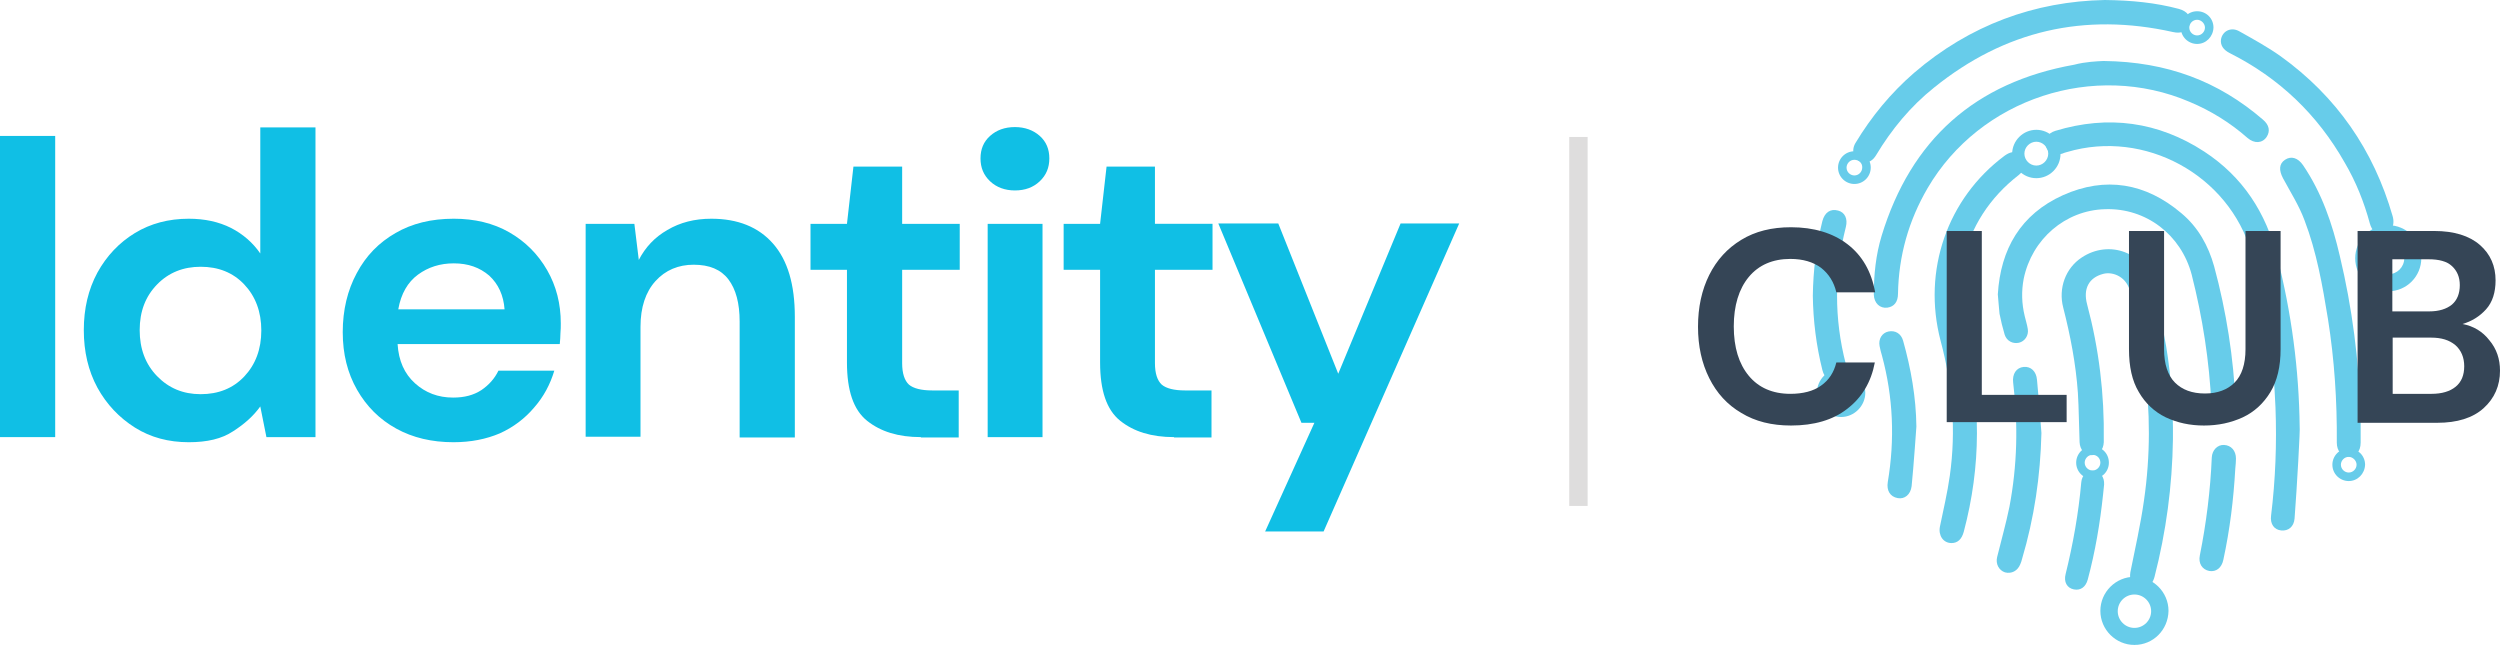 <?xml version="1.0" encoding="utf-8"?>
<!-- Generator: Adobe Illustrator 19.0.0, SVG Export Plug-In . SVG Version: 6.00 Build 0)  -->
<svg version="1.1" id="Layer_1" xmlns="http://www.w3.org/2000/svg" xmlns:xlink="http://www.w3.org/1999/xlink" x="0px" y="0px"
	 viewBox="0 0 733.8 189.3" style="enable-background:new 0 0 733.8 189.3;" xml:space="preserve">
<style type="text/css">
	.st0{fill:#67CCEA;}
	.st1{fill:#10BFE5;}
	.st2{fill:#354556;}
	.st3{fill:#DEDDDD;}
</style>
<g id="XMLID_31_">
	<path id="XMLID_29_" class="st0" d="M637.8,129c-0.2,13.6-2,27.1-5.4,40.3c-0.2,0.8-0.6,1.6-1.1,2.3c-1,1.3-2.8,1.5-4.2,0.8
		c-1.6-0.8-2.1-2.4-1.8-4.4c1.4-7,3-14,4-21.1c1.9-13.1,1.9-26.3,0.1-39.4c-1-7.2-2.7-14.4-4.1-21.6c-0.9-4.6-5.1-6.3-8-5.5
		c-4.2,1.1-5.9,4.4-4.7,8.9c3.5,13.1,5.1,26.4,4.9,40c0,0.2,0,0.3,0,0.5c-0.1,2.3-1.5,3.8-3.6,3.8c-2,0-3.4-1.6-3.5-3.8
		c-0.2-4.8-0.2-9.7-0.5-14.5c-0.6-8.5-2.2-16.8-4.3-25c-1.5-5.7,0.7-11.6,5.4-14.7c8.1-5.4,18.6-1.5,21,8c1.5,5.9,2.7,12,3.8,18
		C637.3,110.6,637.9,119.8,637.8,129z"/>
	<path id="XMLID_28_" class="st0" d="M673.5,152.2c-0.2,2.4-1.8,3.7-3.9,3.5c-2.1-0.2-3.3-1.9-3-4.3c1.3-10.6,1.7-21.2,1.3-31.8
		c-0.6-15.5-2.8-30.7-7.1-45.5c-6.6-22.8-31.3-36.2-54-29.5c-0.5,0.1-1,0.3-1.5,0.5c-2.3,0.7-4.2-0.2-4.8-2.2
		c-0.6-2,0.5-3.8,2.8-4.5c15.5-4.7,30.2-2.7,43.7,6.1c11.3,7.4,18.1,17.9,21.4,30.9c4.2,16.4,6.4,33,6.6,49.9
		C675.2,125.2,674.2,143.2,673.5,152.2z"/>
	<path id="XMLID_27_" class="st0" d="M617.4,17.9c18.7,0.2,33.8,6,46.8,17.2c1.9,1.6,2.2,3.4,1.1,5.1c-1.3,1.9-3.6,2-5.6,0.3
		c-5.1-4.5-10.8-8-17-10.6c-28-12-61.5-1-76.9,25.3c-5.6,9.6-8.5,19.9-8.7,31c0,2.4-1.1,3.8-3.1,4.1c-2.2,0.3-3.9-1.3-4-3.8
		c0-5.9,0.6-11.7,2.3-17.3c8.6-28.2,27.4-45,56.5-50.2C612.2,18.1,615.6,18,617.4,17.9z"/>
	<path id="XMLID_26_" class="st0" d="M586.4,86.4c0.8-13.3,6.7-23.5,19.1-29.1c12.5-5.6,24.3-3.6,34.8,5.3c4.9,4.1,7.9,9.5,9.6,15.6
		c3.6,13.3,5.7,26.8,6.3,40.5c0.1,2.4-1.2,4.1-3.4,4.3c-2.1,0.1-3.6-1.5-3.7-4c-0.6-13-2.6-25.8-5.8-38.4
		c-3.1-11.7-13.4-19.6-25.4-19.2c-11.7,0.3-21.5,8.8-23.9,20.4c-0.7,3.7-0.6,7.3,0.3,11c0.3,1.3,0.7,2.5,0.9,3.8
		c0.3,1.9-0.9,3.6-2.6,4c-1.8,0.4-3.6-0.5-4.2-2.4c-0.6-2-1.1-4.1-1.5-6.1C586.7,90.3,586.6,88.4,586.4,86.4z"/>
	<path id="XMLID_25_" class="st0" d="M572.8,159.4c-2.4,0-3.9-2.2-3.4-4.8c1-4.9,2.2-9.9,2.9-14.9c1.9-13.4,0.8-26.6-2.7-39.7
		c-5.4-20.6,2-41.8,18.8-54.3c1.4-1,2.8-1.5,4.4-0.5c1.3,0.8,2,2,1.6,3.5c-0.3,1-1,2-1.9,2.7C584,58,578.4,66.6,576,77.2
		c-1.6,7.1-1.3,14.1,0.5,21.1c5.1,19.3,5,38.6-0.1,57.8C575.8,158.3,574.6,159.4,572.8,159.4z"/>
	<path id="XMLID_24_" class="st0" d="M617.8,0c8,0.1,14.9,0.8,21.7,2.6c2.6,0.7,3.8,2.4,3.2,4.5c-0.5,2-2.4,2.9-4.9,2.3
		c-26-5.8-49.4-0.4-70.1,16.3c-6.9,5.5-12.5,12.3-17,19.8c-0.9,1.5-2.1,2.4-3.9,2.1c-2.6-0.5-3.6-3.2-2.2-5.6
		c4.7-7.8,10.4-14.7,17.2-20.6C578.2,7.3,597.3,0.4,617.8,0z"/>
	<path id="XMLID_23_" class="st0" d="M692.9,121.9c0,2.1,0,5.1,0,8c0,2.6-1.4,4.1-3.5,4.1c-2.1,0-3.5-1.6-3.5-4.1
		c0.1-12.2-0.7-24.3-2.6-36.3c-1.6-9.8-3.3-19.6-6.9-29c-1.6-4.3-4.1-8.2-6.3-12.3c-1.2-2.3-1.2-4.2,0.6-5.4
		c1.8-1.2,3.8-0.6,5.3,1.6c5.5,8.1,8.6,17.2,10.8,26.7C690.4,90.3,692.4,105.6,692.9,121.9z"/>
	<path id="XMLID_22_" class="st0" d="M699.1,68.7c-1.8,0-2.9-1-3.5-3.1c-1.7-6.3-4.1-12.3-7.4-17.9c-8-14.1-19.2-24.8-33.7-32.1
		c-2-1-2.8-2.4-2.6-4c0.4-2.5,3-3.8,5.4-2.4c4.1,2.3,8.3,4.6,12.1,7.3c16.4,11.8,27.3,27.5,32.9,47
		C703.1,66.4,701.7,68.6,699.1,68.7z"/>
	<path id="XMLID_21_" class="st0" d="M599.2,127.1c-0.3,12.6-2.1,24.9-5.7,37c-0.1,0.5-0.3,1-0.5,1.5c-0.8,2-2.6,2.9-4.5,2.4
		c-1.8-0.6-2.8-2.5-2.3-4.5c1.2-4.9,2.6-9.8,3.6-14.7c2.3-12.1,2.6-24.3,1.1-36.5c-0.3-2.5,0.9-4.4,3.1-4.6c2.1-0.2,3.7,1.3,3.9,3.8
		C598.4,116.6,598.8,121.8,599.2,127.1z"/>
	<path id="XMLID_20_" class="st0" d="M532.1,86.8c0.1-7.4,1-14.7,2.8-21.9c0.7-2.6,2.4-3.7,4.6-3.1c2,0.5,2.9,2.4,2.3,4.8
		c-3.4,13.4-3.5,26.9,0,40.3c0.6,2.3-0.4,4.2-2.4,4.8c-2.1,0.6-3.9-0.6-4.5-3.1C533.1,101.4,532.2,94.1,532.1,86.8z"/>
	<path id="XMLID_19_" class="st0" d="M561.1,142.7c-0.3,2.5-2.1,3.9-4.1,3.5c-2.2-0.4-3.3-2.2-2.9-4.7c2.1-12.5,1.6-24.9-1.7-37.1
		c-0.3-0.9-0.5-1.9-0.7-2.8c-0.4-2.1,0.7-3.9,2.6-4.3c2-0.4,3.7,0.6,4.3,2.7c2.3,8.2,3.8,16.6,3.9,25.2
		C562.5,125.1,561.7,136.9,561.1,142.7z"/>
	<path id="XMLID_18_" class="st0" d="M656.1,137.6c-0.5,9-1.6,17.9-3.5,26.7c-0.5,2.4-2.1,3.6-4.1,3.3c-2.1-0.4-3.3-2.2-2.8-4.6
		c1.9-9.5,3.1-19.1,3.5-28.7c0.1-2.2,1.7-3.8,3.6-3.7c2.1,0.1,3.5,1.7,3.5,4C656.3,135.5,656.2,136.5,656.1,137.6z"/>
	<path id="XMLID_17_" class="st0" d="M617.3,145.1c-0.9,8.5-2.3,16.8-4.5,25c-0.6,2.2-2.1,3.3-4.1,2.9c-2-0.4-3-2.2-2.4-4.5
		c2.2-8.9,3.8-17.9,4.6-27c0.2-2.1,1.8-3.5,3.6-3.3c2,0.2,3.2,1.8,3.1,4C617.5,143.2,617.4,144.1,617.3,145.1z"/>
	<g id="XMLID_60_">
		<path id="XMLID_61_" class="st0" d="M626.5,189.3c-5.5,0-10-4.5-10-10c0-5.5,4.5-10,10-10c5.5,0,10,4.5,10,10
			C636.4,184.9,632,189.3,626.5,189.3z M626.5,174.5c-2.7,0-4.9,2.2-4.9,4.9c0,2.7,2.2,4.9,4.9,4.9c2.7,0,4.9-2.2,4.9-4.9
			C631.4,176.7,629.2,174.5,626.5,174.5z"/>
	</g>
	<g id="XMLID_56_">
		<path id="XMLID_57_" class="st0" d="M597.7,52.3c-3.9,0-7.1-3.2-7.1-7.1c0-3.9,3.2-7.1,7.1-7.1c3.9,0,7.1,3.2,7.1,7.1
			C604.8,49.1,601.6,52.3,597.7,52.3z M597.7,41.6c-1.9,0-3.5,1.6-3.5,3.5c0,1.9,1.6,3.5,3.5,3.5c1.9,0,3.5-1.6,3.5-3.5
			C601.2,43.2,599.6,41.6,597.7,41.6z"/>
	</g>
	<g id="XMLID_52_">
		<path id="XMLID_53_" class="st0" d="M614.2,140.6c-2.6,0-4.8-2.1-4.8-4.8c0-2.6,2.1-4.8,4.8-4.8s4.8,2.1,4.8,4.8
			C619,138.5,616.8,140.6,614.2,140.6z M614.2,133.5c-1.3,0-2.3,1.1-2.3,2.3c0,1.3,1.1,2.3,2.3,2.3c1.3,0,2.3-1.1,2.3-2.3
			C616.5,134.5,615.5,133.5,614.2,133.5z"/>
	</g>
	<g id="XMLID_48_">
		<path id="XMLID_49_" class="st0" d="M689.4,141.2c-2.6,0-4.8-2.1-4.8-4.8c0-2.6,2.1-4.8,4.8-4.8c2.6,0,4.8,2.1,4.8,4.8
			C694.1,139.1,692,141.2,689.4,141.2z M689.4,134.1c-1.3,0-2.3,1.1-2.3,2.3c0,1.3,1.1,2.3,2.3,2.3c1.3,0,2.3-1.1,2.3-2.3
			C691.7,135.2,690.6,134.1,689.4,134.1z"/>
	</g>
	<g id="XMLID_44_">
		<path id="XMLID_45_" class="st0" d="M544.3,54c-2.6,0-4.8-2.1-4.8-4.8c0-2.6,2.1-4.8,4.8-4.8s4.8,2.1,4.8,4.8
			C549.1,51.8,547,54,544.3,54z M544.3,46.9c-1.3,0-2.3,1.1-2.3,2.3c0,1.3,1.1,2.3,2.3,2.3c1.3,0,2.3-1.1,2.3-2.3
			C546.7,47.9,545.6,46.9,544.3,46.9z"/>
	</g>
	<g id="XMLID_40_">
		<path id="XMLID_41_" class="st0" d="M644.9,12.9c-2.6,0-4.8-2.1-4.8-4.8c0-2.6,2.1-4.8,4.8-4.8s4.8,2.1,4.8,4.8
			C649.6,10.8,647.5,12.9,644.9,12.9z M644.9,5.8c-1.3,0-2.3,1.1-2.3,2.3c0,1.3,1.1,2.3,2.3,2.3c1.3,0,2.3-1.1,2.3-2.3
			C647.2,6.9,646.1,5.8,644.9,5.8z"/>
	</g>
	<g id="XMLID_36_">
		<path id="XMLID_37_" class="st0" d="M540.4,122.4c-3.9,0-7.1-3.2-7.1-7.1c0-3.9,3.2-7.1,7.1-7.1s7.1,3.2,7.1,7.1
			C547.5,119.1,544.3,122.4,540.4,122.4z M540.4,111.7c-1.9,0-3.5,1.6-3.5,3.5c0,1.9,1.6,3.5,3.5,3.5c1.9,0,3.5-1.6,3.5-3.5
			C543.9,113.3,542.3,111.7,540.4,111.7z"/>
	</g>
	<g id="XMLID_32_">
		<path id="XMLID_33_" class="st0" d="M701,85.5c-5.3,0-9.7-4.3-9.7-9.7c0-5.3,4.3-9.7,9.7-9.7c5.3,0,9.7,4.3,9.7,9.7
			C710.7,81.1,706.4,85.5,701,85.5z M701,71.1c-2.6,0-4.7,2.1-4.7,4.7c0,2.6,2.1,4.7,4.7,4.7c2.6,0,4.7-2.1,4.7-4.7
			C705.8,73.2,703.6,71.1,701,71.1z"/>
	</g>
</g>
<g id="XMLID_35_">
	<path id="XMLID_38_" class="st1" d="M0,128.3V39.9h16.2v88.4H0z"/>
	<path id="XMLID_42_" class="st1" d="M55.4,129.8c-5.9,0-11.2-1.4-15.8-4.3c-4.6-2.9-8.3-6.8-11-11.7c-2.7-5-4-10.6-4-16.9
		c0-6.3,1.3-11.9,4-16.9c2.7-4.9,6.4-8.8,11-11.6c4.6-2.8,9.9-4.2,15.8-4.2c4.7,0,8.8,0.9,12.4,2.7c3.5,1.8,6.4,4.3,8.6,7.5V37.4
		h16.2v90.9H78.2l-1.8-9c-2,2.8-4.7,5.2-8,7.3C65.1,128.8,60.8,129.8,55.4,129.8z M58.9,115.7c5.2,0,9.5-1.7,12.8-5.2
		c3.3-3.5,5-8,5-13.5c0-5.5-1.7-10-5-13.5c-3.3-3.5-7.6-5.2-12.8-5.2c-5.1,0-9.4,1.7-12.8,5.2c-3.4,3.5-5.1,7.9-5.1,13.4
		c0,5.5,1.7,10,5.1,13.5C49.5,113.9,53.7,115.7,58.9,115.7z"/>
	<path id="XMLID_47_" class="st1" d="M133.1,129.8c-6.3,0-11.9-1.3-16.8-4c-4.9-2.7-8.7-6.5-11.5-11.4c-2.8-4.9-4.2-10.5-4.2-16.9
		c0-6.5,1.4-12.3,4.1-17.3c2.7-5.1,6.5-9,11.4-11.8c4.8-2.8,10.5-4.2,17.1-4.2c6.1,0,11.6,1.3,16.3,4c4.7,2.7,8.4,6.4,11.1,11.1
		c2.7,4.7,4,9.9,4,15.6c0,0.9,0,1.9-0.1,2.9c0,1-0.1,2.1-0.2,3.2h-47.6c0.3,4.9,2,8.7,5.1,11.5c3.1,2.8,6.8,4.2,11.2,4.2
		c3.3,0,6-0.7,8.3-2.2c2.2-1.5,3.9-3.4,5-5.7h16.4c-1.2,4-3.1,7.6-5.9,10.8c-2.7,3.2-6.1,5.8-10.1,7.6
		C142.7,128.9,138.2,129.8,133.1,129.8z M133.2,77.3c-4,0-7.5,1.1-10.5,3.3c-3,2.2-5,5.6-5.8,10.2h31.2c-0.3-4.1-1.8-7.4-4.5-9.9
		C140.8,78.5,137.4,77.3,133.2,77.3z"/>
	<path id="XMLID_54_" class="st1" d="M171.9,128.3V65.7h14.3l1.3,10.6c1.9-3.7,4.7-6.7,8.4-8.8c3.7-2.2,8-3.3,12.9-3.3
		c7.7,0,13.8,2.4,18.1,7.3c4.3,4.9,6.4,12,6.4,21.5v35.4h-16.2V94.4c0-5.4-1.1-9.5-3.3-12.4c-2.2-2.9-5.6-4.3-10.2-4.3
		c-4.5,0-8.3,1.6-11.2,4.8c-2.9,3.2-4.4,7.7-4.4,13.4v32.3H171.9z"/>
	<path id="XMLID_58_" class="st1" d="M270.3,128.3c-6.6,0-11.8-1.6-15.8-4.8c-4-3.2-5.9-8.9-5.9-17.1V79.2h-10.7V65.7h10.7l1.9-16.8
		h14.3v16.8h16.9v13.5h-16.9v27.4c0,3,0.7,5.1,2,6.3c1.3,1.1,3.6,1.7,6.8,1.7h7.8v13.8H270.3z"/>
	<path id="XMLID_62_" class="st1" d="M297.9,55.9c-2.9,0-5.4-0.9-7.3-2.7c-1.9-1.8-2.8-4-2.8-6.7c0-2.7,0.9-4.9,2.8-6.6
		c1.9-1.7,4.3-2.6,7.3-2.6c2.9,0,5.4,0.9,7.3,2.6c1.9,1.7,2.8,3.9,2.8,6.6c0,2.7-0.9,4.9-2.8,6.7C303.3,55,300.9,55.9,297.9,55.9z
		 M289.9,128.3V65.7H306v62.6H289.9z"/>
	<path id="XMLID_65_" class="st1" d="M344.6,128.3c-6.6,0-11.8-1.6-15.8-4.8c-4-3.2-5.9-8.9-5.9-17.1V79.2h-10.7V65.7h10.7l1.9-16.8
		H339v16.8h16.9v13.5H339v27.4c0,3,0.7,5.1,2,6.3c1.3,1.1,3.6,1.7,6.8,1.7h7.8v13.8H344.6z"/>
	<path id="XMLID_67_" class="st1" d="M371.3,156.1l14.5-32h-3.8l-24.4-58.5h17.6l17.6,44.1l18.3-44.1h17.2l-39.8,90.4H371.3z"/>
</g>
<g id="XMLID_69_">
	<path id="XMLID_70_" class="st2" d="M525.7,124.9c-5.7,0-10.5-1.2-14.6-3.7c-4.1-2.4-7.2-5.8-9.4-10.2c-2.2-4.4-3.3-9.4-3.3-15.1
		c0-5.7,1.1-10.8,3.3-15.2c2.2-4.4,5.3-7.8,9.4-10.3c4.1-2.5,8.9-3.7,14.6-3.7c6.7,0,12.3,1.7,16.6,5s7,8,8.1,14.1H539
		c-0.7-3-2.2-5.4-4.5-7.2c-2.3-1.7-5.3-2.6-9-2.6c-5.2,0-9.3,1.8-12.2,5.3c-2.9,3.5-4.4,8.4-4.4,14.5c0,6.2,1.5,11,4.4,14.5
		c2.9,3.5,7,5.3,12.2,5.3c3.7,0,6.8-0.8,9-2.4c2.3-1.6,3.8-3.9,4.5-6.8h11.3c-1.1,5.8-3.8,10.3-8.1,13.6
		C538,123.3,532.4,124.9,525.7,124.9z"/>
	<path id="XMLID_72_" class="st2" d="M571.4,123.9V67.8h10.3v48.1h24.9v8H571.4z"/>
	<path id="XMLID_74_" class="st2" d="M646.9,124.9c-4.1,0-7.8-0.8-11.2-2.4c-3.3-1.6-6-4.1-7.9-7.4c-2-3.3-2.9-7.5-2.9-12.6V67.8
		h10.3v34.7c0,4.4,1.1,7.7,3.2,9.8s5,3.2,8.8,3.2c3.7,0,6.6-1.1,8.7-3.2s3.2-5.4,3.2-9.8V67.8h10.3v34.7c0,5.1-1,9.3-3,12.6
		c-2,3.3-4.7,5.8-8.1,7.4C654.8,124.1,651.1,124.9,646.9,124.9z"/>
	<path id="XMLID_76_" class="st2" d="M692,123.9V67.8h22.5c5.8,0,10.3,1.4,13.4,4.1c3.1,2.7,4.6,6.2,4.6,10.4c0,3.5-0.9,6.4-2.8,8.5
		s-4.2,3.5-6.9,4.3c3.2,0.6,5.9,2.2,7.9,4.8c2.1,2.5,3.1,5.5,3.1,8.9c0,4.4-1.6,8.1-4.8,11c-3.2,2.9-7.8,4.3-13.6,4.3H692z
		 M702.2,91.4H713c2.9,0,5.1-0.7,6.7-2c1.5-1.3,2.3-3.2,2.3-5.7c0-2.4-0.8-4.2-2.3-5.6c-1.5-1.4-3.8-2-6.9-2h-10.6V91.4z
		 M702.2,115.6h11.5c3,0,5.4-0.7,7.1-2.1c1.7-1.4,2.5-3.4,2.5-6c0-2.6-0.9-4.7-2.6-6.2c-1.8-1.5-4.1-2.2-7.1-2.2h-11.3V115.6z"/>
</g>
<rect id="XMLID_30_" x="460.6" y="40.2" class="st3" width="5.4" height="108.3"/>
</svg>
